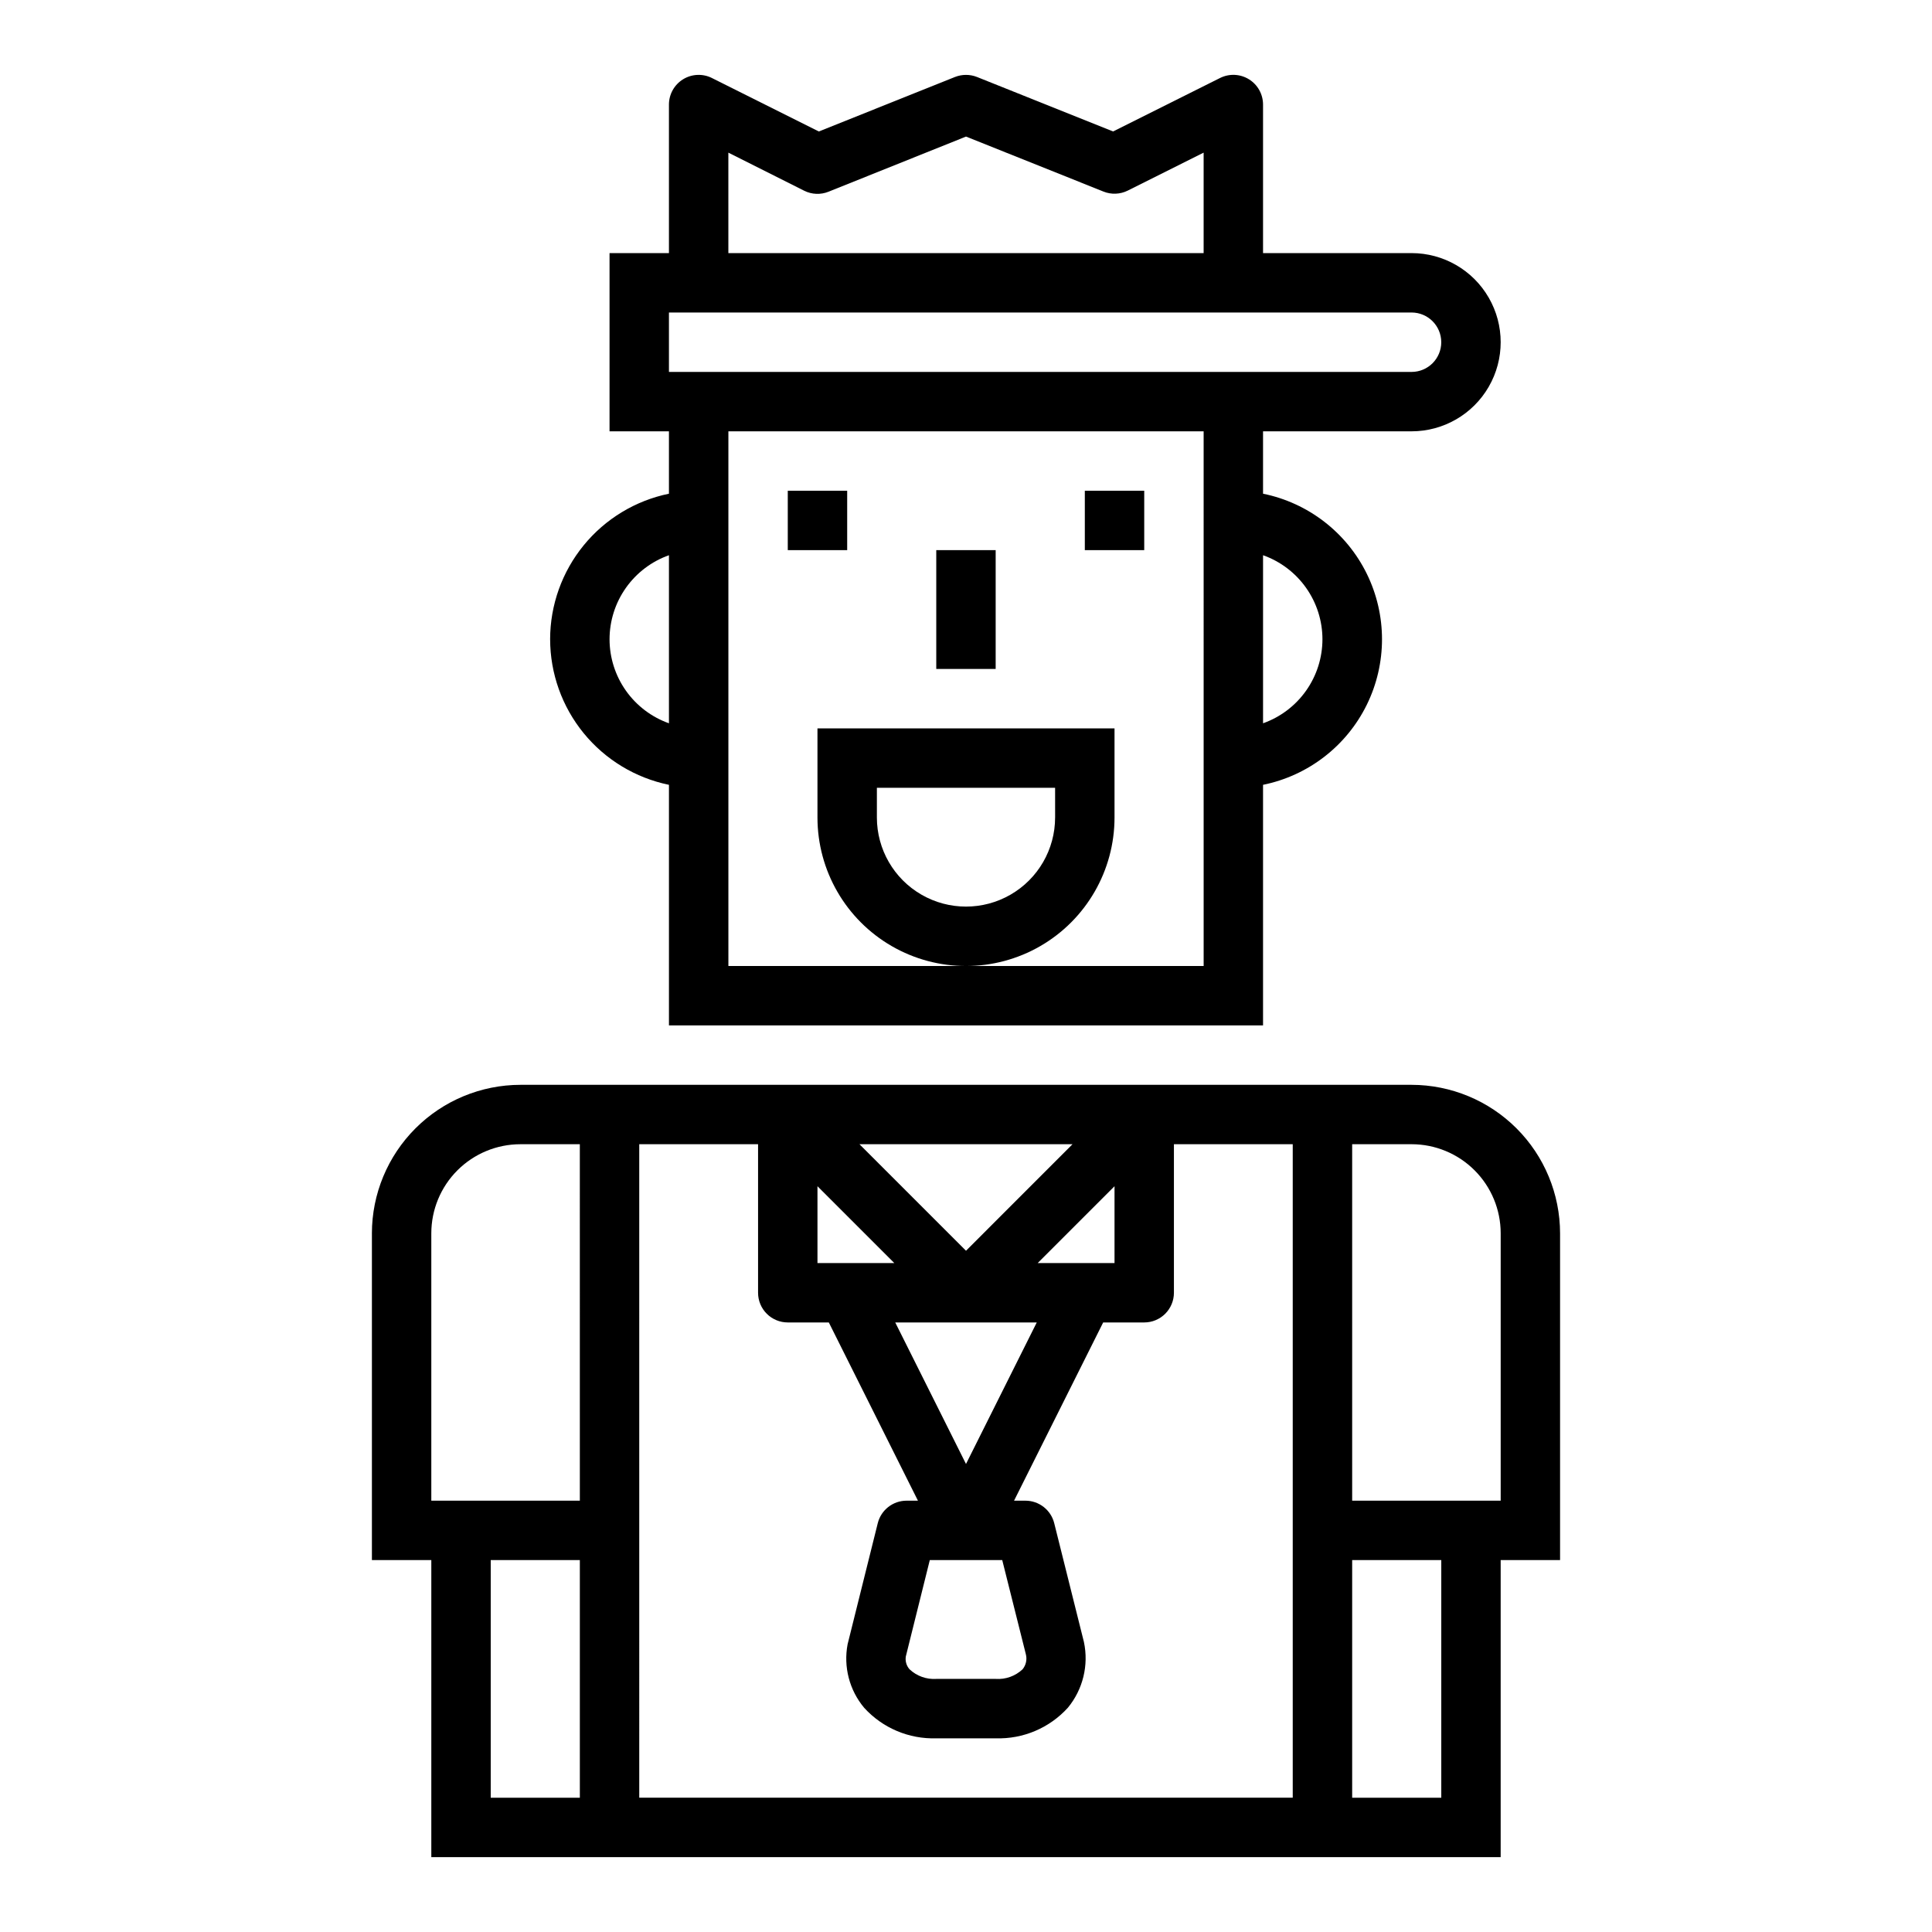 <?xml version="1.0" encoding="UTF-8"?>
<!-- Uploaded to: ICON Repo, www.iconrepo.com, Generator: ICON Repo Mixer Tools -->
<svg fill="#000000" width="800px" height="800px" version="1.1" viewBox="144 144 512 512" xmlns="http://www.w3.org/2000/svg">
 <g>
  <path d="m352.77 274.05h15.742v15.742h-15.742z"/>
  <path d="m431.49 274.05h15.742v15.742h-15.742z"/>
  <path d="m289.79 313.41c0.012 9.07 3.152 17.859 8.887 24.887 5.734 7.023 13.719 11.859 22.602 13.688v63.762h157.44v-63.762c11.957-2.43 22.109-10.262 27.492-21.211 5.379-10.949 5.379-23.777 0-34.727-5.383-10.949-15.535-18.781-27.492-21.211v-16.531h39.359c8.438 0 16.234-4.5 20.453-11.809 4.219-7.305 4.219-16.309 0-23.613-4.219-7.309-12.016-11.809-20.453-11.809h-39.359v-39.359c0-2.731-1.41-5.266-3.731-6.699-2.32-1.438-5.219-1.566-7.66-0.348l-28.34 14.168-36.07-14.434c-1.875-0.742-3.965-0.742-5.84 0l-36.078 14.438-28.34-14.168v-0.004c-2.438-1.215-5.336-1.082-7.652 0.352-2.32 1.438-3.731 3.969-3.731 6.695v39.359h-15.742v47.23h15.742v16.531c-8.883 1.828-16.867 6.664-22.602 13.688-5.734 7.027-8.875 15.816-8.887 24.887zm15.742 0h0.004c0.004-4.883 1.52-9.645 4.34-13.633 2.82-3.984 6.801-7.004 11.402-8.637v44.539c-4.602-1.633-8.582-4.652-11.402-8.637-2.82-3.988-4.336-8.75-4.34-13.633zm188.93 0c-0.004 4.883-1.52 9.645-4.34 13.633-2.816 3.984-6.801 7.004-11.402 8.637v-44.539c4.602 1.633 8.586 4.652 11.402 8.637 2.82 3.988 4.336 8.75 4.34 13.633zm-157.44-128.96 20.098 10.094c2.008 1.004 4.352 1.102 6.438 0.266l36.441-14.617 36.441 14.578h-0.004c2.086 0.836 4.43 0.738 6.441-0.266l20.098-10.055v26.625h-125.95zm-15.746 42.367h196.8c4.348 0 7.871 3.527 7.871 7.875s-3.523 7.871-7.871 7.871h-196.8zm141.7 31.488 0.004 141.7h-125.95v-141.7z"/>
  <path d="m392.12 289.79h15.742v31.488h-15.742z"/>
  <path d="m439.36 360.64v-23.613h-78.723v23.617-0.004c0 14.062 7.504 27.059 19.684 34.09 12.176 7.031 27.18 7.031 39.359 0 12.176-7.031 19.68-20.027 19.68-34.09zm-15.742 0h-0.004c0 8.438-4.5 16.234-11.809 20.453-7.305 4.219-16.309 4.219-23.613 0-7.309-4.219-11.809-12.016-11.809-20.453v-7.871h47.23z"/>
  <path d="m242.56 470.85v86.59h15.742v78.723h283.39v-78.723h15.742v-86.59c-0.012-10.438-4.16-20.441-11.539-27.82-7.379-7.379-17.383-11.527-27.82-11.539h-236.16c-10.434 0.012-20.438 4.16-27.816 11.539-7.379 7.379-11.531 17.383-11.543 27.82zm55.105 149.57-23.617-0.004v-62.977h23.617zm228.29 0-23.617-0.004v-62.977h23.617zm-23.617-173.19h15.742c6.266 0 12.27 2.488 16.699 6.918 4.43 4.43 6.918 10.434 6.918 16.699v70.848h-39.359zm-92.734 110.21 6.25 24.914v0.004c0.379 1.402 0.055 2.902-0.863 4.027-1.918 1.801-4.496 2.723-7.117 2.543h-15.746c-2.609 0.172-5.176-0.75-7.082-2.543-0.832-0.93-1.195-2.184-0.992-3.414l6.352-25.531zm-48.965-99.074 20.359 20.355h-20.359zm58.113 36.098-18.75 37.504-18.754-37.504zm0.25-15.742 20.359-20.355v20.355zm-19-3.258-28.23-28.23h56.457zm-86.594-28.23h31.488v39.359c0 2.09 0.828 4.09 2.305 5.566 1.477 1.477 3.481 2.305 5.566 2.305h10.879l23.617 47.23-3.008 0.004c-3.609 0-6.758 2.457-7.637 5.957l-7.996 32.102v0.004c-1.129 5.973 0.477 12.141 4.375 16.805 4.879 5.379 11.875 8.34 19.129 8.109h15.746c7.258 0.23 14.25-2.731 19.129-8.109 3.996-4.856 5.559-11.27 4.25-17.422l-7.871-31.488c-0.879-3.5-4.027-5.957-7.637-5.957h-3.008l23.617-47.23 10.879-0.004c2.09 0 4.09-0.828 5.566-2.305s2.305-3.477 2.305-5.566v-39.359h31.488v173.18h-173.18zm-15.742 94.465h-39.363v-70.848c0-6.266 2.488-12.27 6.918-16.699 4.43-4.43 10.438-6.918 16.699-6.918h15.742z"/>
 </g>
</svg>